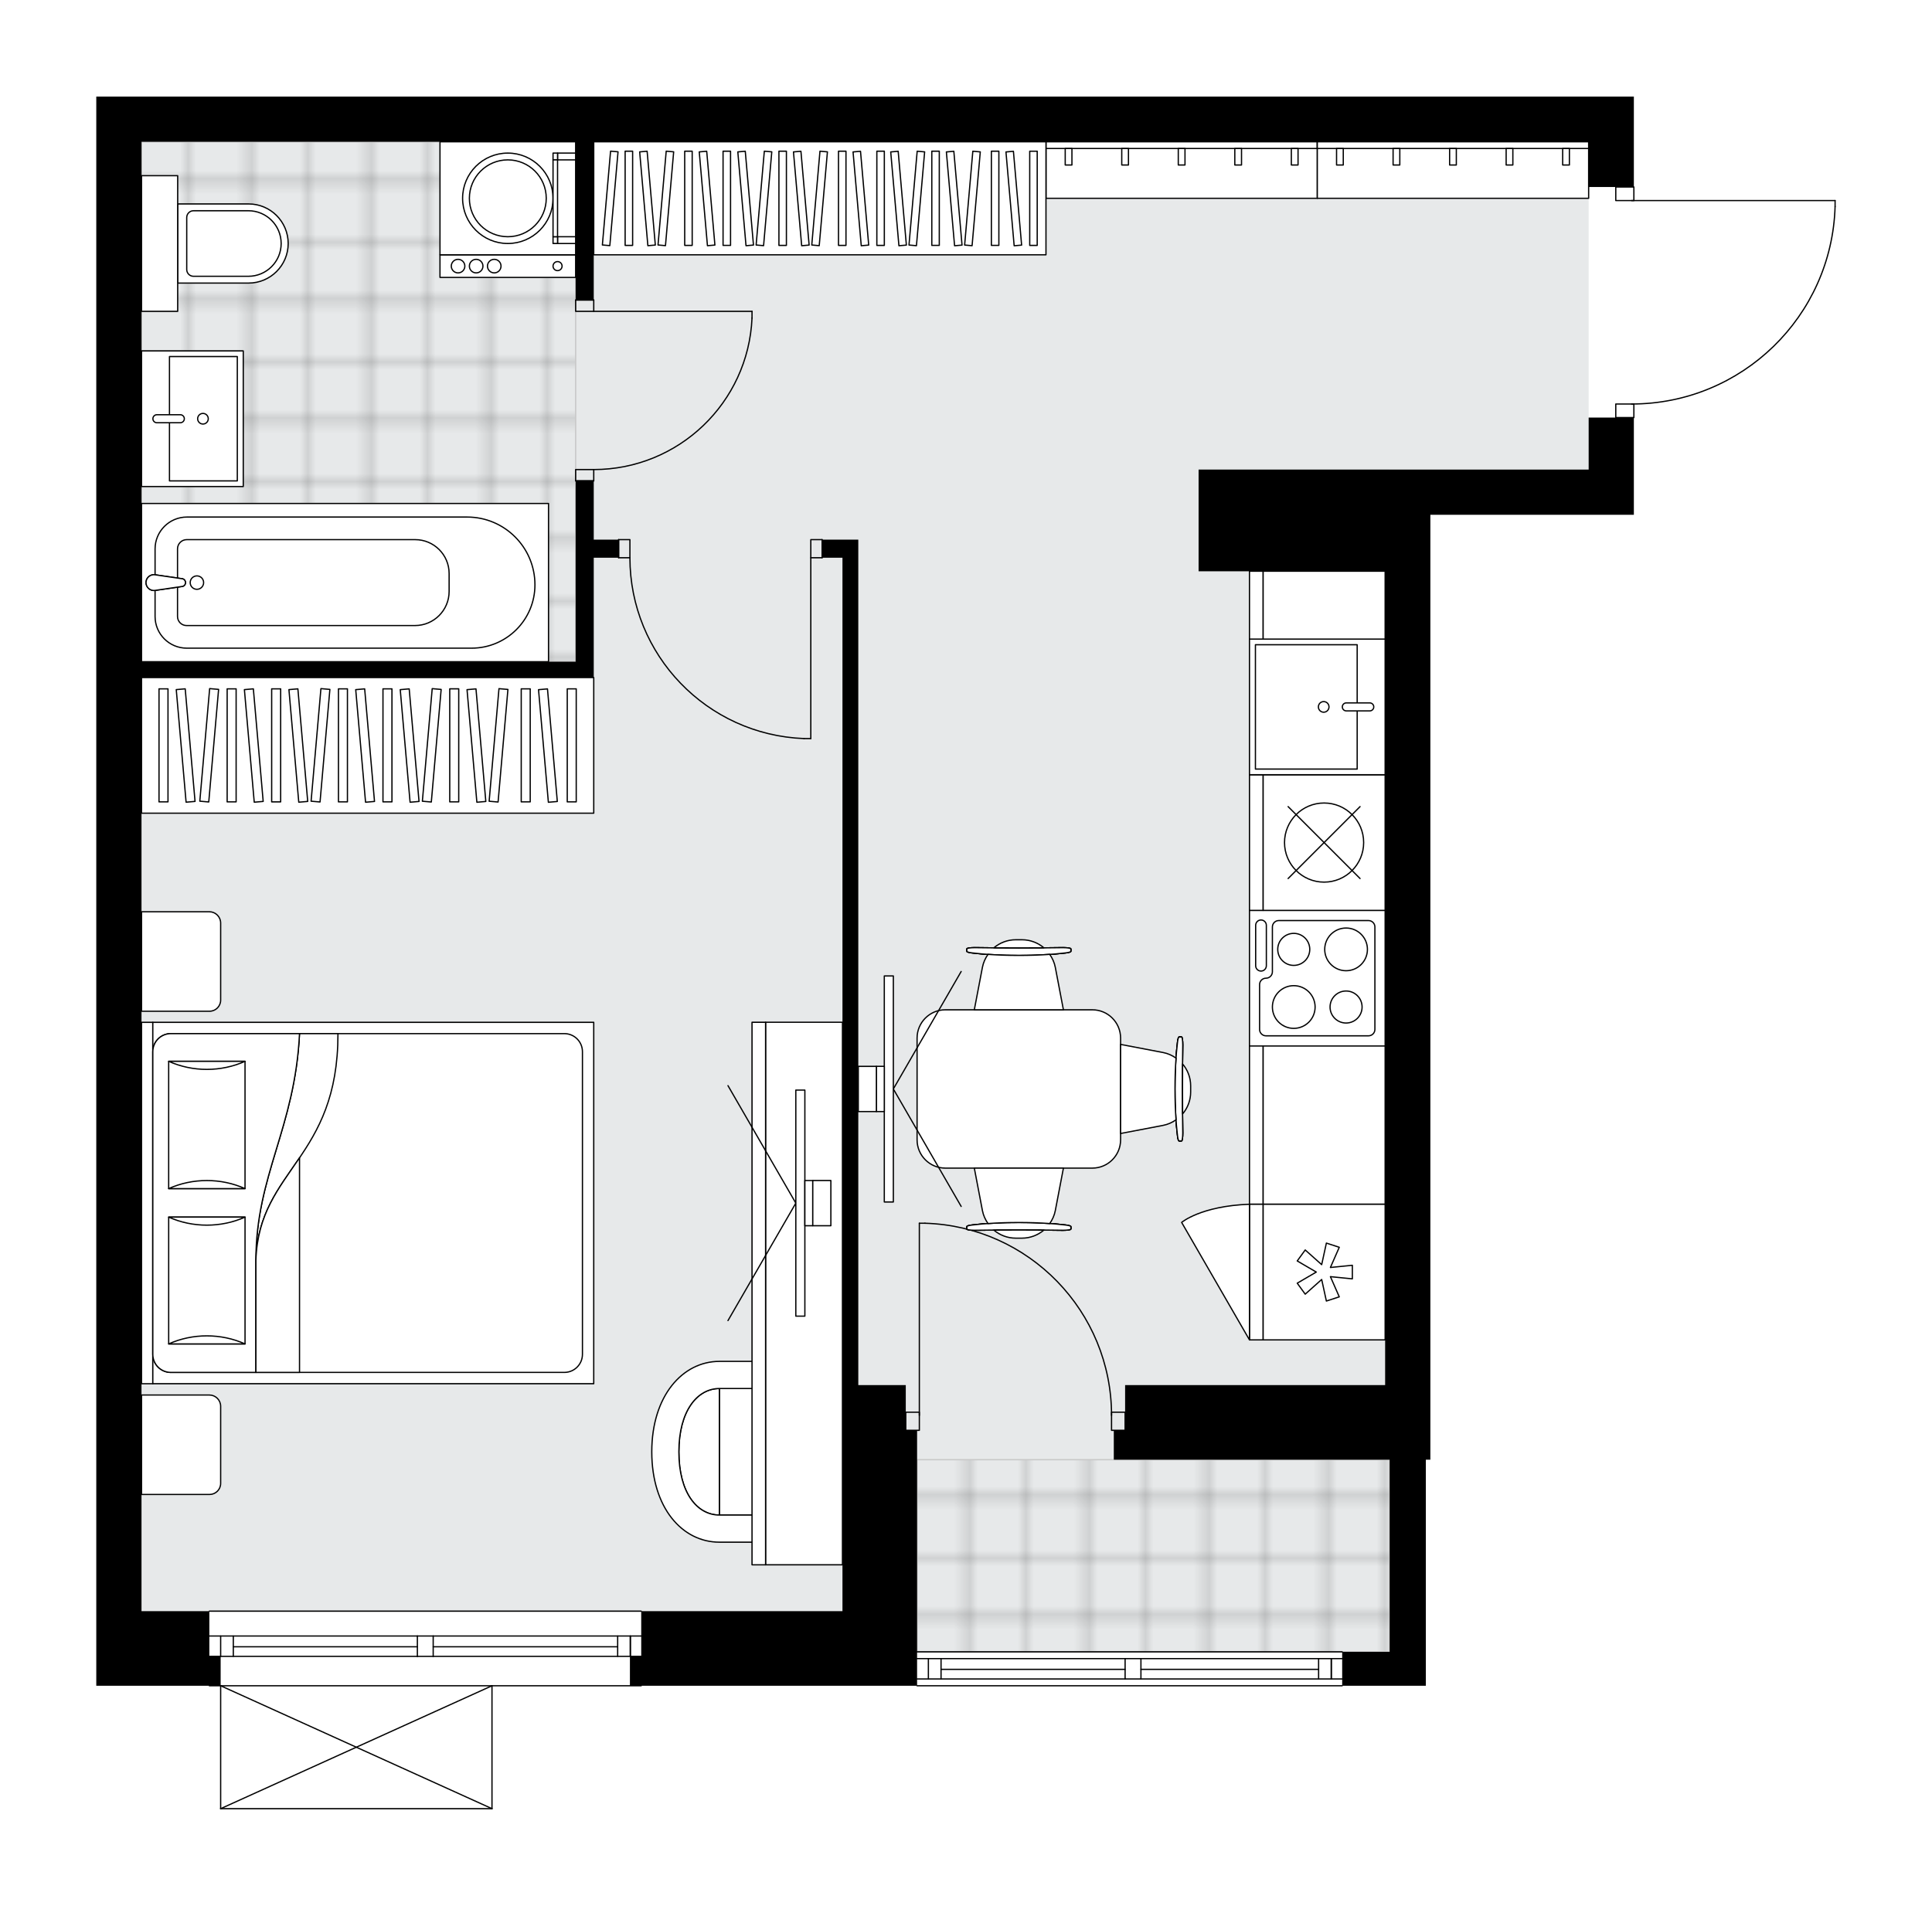 <svg xmlns="http://www.w3.org/2000/svg" xmlns:xlink="http://www.w3.org/1999/xlink" height="1973.47px" id="Layer_1" style="enable-background:new 0 0 2000 1973.47;" version="1.1" viewBox="0 0 2000 1973.47" width="2000px" x="0px" y="0px" xml:space="preserve">
<style type="text/css">
	.st0{fill:none;}
	.st1{opacity:0.25;fill:none;stroke:#070606;stroke-width:0.4;stroke-miterlimit:10;}
	.st2{fill:#FFFFFF;}
	.st3{fill:#E7E9EA;}
	.st4{fill:url(#SVGID_1_);stroke:#C8C8C8;stroke-width:1.3;stroke-miterlimit:10;}
	
		.st5{fill:url(#SVGID_00000059988322299236802150000010703861758709492652_);stroke:#C8C8C8;stroke-width:1.3;stroke-miterlimit:10;}
	.st6{fill:none;stroke:#000000;stroke-width:1.3;stroke-linecap:round;stroke-linejoin:round;stroke-miterlimit:10;}
	.st7{fill:#FFFFFF;stroke:#000000;stroke-width:1.3;stroke-linecap:round;stroke-linejoin:round;stroke-miterlimit:10;}
	.st8{fill:none;stroke:#000000;stroke-width:1.3;stroke-linecap:round;stroke-linejoin:round;}
	.st9{fill:none;stroke:#000000;stroke-width:1.3;stroke-linecap:round;stroke-linejoin:round;stroke-dasharray:9.272,9.272;}
	.st10{fill:none;stroke:#000000;stroke-width:1.3;stroke-linecap:round;stroke-linejoin:round;stroke-dasharray:9.779,9.779;}
	.st11{font-family:'Arial-BoldMT','Arial'; font-weight:bold;}
	.st12{font-size:122.684px;}
	.st13{font-size:103.81px;}
	.st14{font-family: 'ArialMT','Arial';}
	.st15{font-size:40px;}
</style>
<pattern height="14.57" id="New_Pattern_Swatch_2" patternUnits="userSpaceOnUse" style="overflow:visible;" viewBox="7.49 -22.06 14.57 14.57" width="14.57" x="-0.23" y="-13.62">
	<g>
		<rect class="st0" height="14.57" width="14.57" x="7.49" y="-22.06" />
		<g>
			<rect class="st1" height="7.29" width="7.29" x="14.77" y="-7.49" />
		</g>
		<g>
			<rect class="st1" height="7.29" width="7.29" x="0.2" y="-7.49" />
		</g>
		<g>
			<rect class="st1" height="7.29" width="7.29" x="22.06" y="-14.77" />
		</g>
		<g>
			<rect class="st1" height="7.29" width="7.29" x="7.49" y="-14.77" />
			<rect class="st1" height="7.29" width="7.29" x="14.77" y="-22.06" />
		</g>
		<g>
			<rect class="st1" height="7.29" width="7.29" x="0.2" y="-22.06" />
		</g>
		<g>
			<rect class="st1" height="7.29" width="7.29" x="22.06" y="-29.35" />
		</g>
		<g>
			<rect class="st1" height="7.29" width="7.29" x="7.49" y="-29.35" />
		</g>
	</g>
</pattern>
<path class="st2" d="M1900.33,213.81c0,0,0,0.01,0,0.01c0,0,0,0.01,0,0.01c-1.64,55.27-24.38,106.92-64.06,145.43  c-38.95,37.81-90.07,58.93-144.25,59.69v13.43c0,0.36-0.29,0.65-0.65,0.65h0v53.19v46.81h-210.67v901.18v46.81v30.43h-4.68v167.81  v31.16v0v25.77v9.34h-85.96c0,0,0,0,0,0c0,0.36-0.29,0.65-0.65,0.65H949.36c-0.36,0-0.65-0.29-0.65-0.65c0,0,0,0,0,0H664.44  c0,0,0,0,0,0c0,0.36-0.29,0.65-0.65,0.65H509.95v126.64c0,0,0,0,0,0.01c0,0.05-0.02,0.09-0.03,0.14c-0.01,0.04-0.01,0.08-0.03,0.12  c0,0,0,0.01,0,0.01c0,0.01-0.01,0.01-0.02,0.02c-0.05,0.09-0.12,0.17-0.2,0.23c-0.02,0.02-0.04,0.03-0.07,0.04  c-0.09,0.05-0.2,0.09-0.31,0.09H228.42c-0.12,0-0.22-0.04-0.31-0.09c-0.02-0.01-0.04-0.03-0.07-0.04c-0.08-0.06-0.15-0.14-0.2-0.23  c0-0.01-0.01-0.01-0.02-0.02c0,0,0-0.01,0-0.01c-0.02-0.04-0.02-0.08-0.03-0.12c-0.01-0.05-0.03-0.09-0.03-0.14c0,0,0,0,0-0.01  v-126.64h-11.05c-0.36,0-0.65-0.29-0.65-0.65c0,0,0,0,0,0H99.67v-30.43v-4.68v-42.13v0v-78.88V100h46.81h221.2h1323.68v46.81v46.16  h0c0.36,0,0.65,0.29,0.65,0.65v13.39h207.65c0.36,0,0.65,0.29,0.65,0.65V213.81z" id="background" />
<g id="floor">
	<polygon class="st3" points="1644.56,486.22 1644.56,146.82 146.49,146.82 146.49,1668.29 937.2,1668.29 937.2,1710.42    1438.57,1710.42 1438.57,1435 1438.57,1435 1438.57,486.22  " />
	
		<pattern id="SVGID_1_" patternTransform="matrix(0 8.258 -8.258 0 -50642.27 53702.637)" xlink:href="#New_Pattern_Swatch_2">
	</pattern>
	<rect class="st4" height="538.37" width="449.42" x="146.49" y="146.81" />
	
		<pattern id="SVGID_00000145761221703346997270000015303233891469746341_" patternTransform="matrix(0 8.258 -8.258 0 -50642.27 53702.637)" xlink:href="#New_Pattern_Swatch_2">
	</pattern>
	
		<rect height="198.96" style="fill:url(#SVGID_00000145761221703346997270000015303233891469746341_);stroke:#C8C8C8;stroke-width:1.3;stroke-miterlimit:10;" width="489.21" x="949.36" y="1511.46" />
	<g id="LWPOLYLINE_00000000938409358703994150000006158929979185155977_">
		<rect class="st6" height="14.04" width="18.73" x="1672.65" y="418.34" />
	</g>
	<g id="LWPOLYLINE_00000141448721398815879790000001236869783207937668_">
		<rect class="st6" height="14.04" width="18.73" x="1672.65" y="193.63" />
	</g>
	<g id="LWPOLYLINE_00000037681674892130068830000007924444701811086007_">
		<path class="st6" d="M1899.68,213.81c-3.37,113.92-96.69,204.53-210.67,204.53" />
	</g>
	<g id="LINE_00000113345092864513384530000013100396529303983762_">
		<line class="st6" x1="1689.01" x2="1899.68" y1="207.67" y2="207.67" />
	</g>
	<g id="LINE_00000163034791332994930370000005372741492081970066_">
		<line class="st6" x1="1899.68" x2="1899.68" y1="207.67" y2="213.81" />
	</g>
	<g id="LWPOLYLINE_00000109011084223601657350000013615141024296675511_">
		<rect class="st6" height="11.7" width="18.73" x="595.91" y="310.67" />
	</g>
	<g id="LWPOLYLINE_00000052066143426256067710000008136813229492105119_">
		<rect class="st6" height="11.7" width="18.73" x="595.91" y="486.22" />
	</g>
	<g id="LINE_00000003105085449796388970000002863742910019011971_">
		<line class="st6" x1="614.64" x2="595.91" y1="310.67" y2="310.67" />
	</g>
	<g id="LINE_00000116942334123160635690000009448249314873416073_">
		<line class="st6" x1="614.64" x2="595.91" y1="497.92" y2="497.92" />
	</g>
	<g id="LINE_00000071549068216642522370000010381760979040387742_">
		<line class="st6" x1="614.64" x2="778.49" y1="322.37" y2="322.37" />
	</g>
	<g id="ARC_00000119093792696940605840000001833887926161858984_">
		<path class="st6" d="M778.49,329.39c-3.9,87.68-76.09,156.77-163.85,156.83" />
	</g>
	<g id="LINE_00000018205231887426530220000015662400412466468792_">
		<line class="st6" x1="778.49" x2="778.49" y1="322.37" y2="329.39" />
	</g>
	<g id="LWPOLYLINE_00000073707957607041885660000001269129029871755906_">
		<rect class="st6" height="18.73" width="11.7" x="839.35" y="558.78" />
	</g>
	<g id="LWPOLYLINE_00000108275093914350508340000003314409309508950935_">
		<rect class="st6" height="18.73" width="11.7" x="640.38" y="558.78" />
	</g>
	<g id="LINE_00000142177516911853166650000012581957163701687728_">
		<line class="st6" x1="851.05" x2="851.05" y1="577.51" y2="558.78" />
	</g>
	<g id="LINE_00000118366263073829457610000001832378745189494451_">
		<line class="st6" x1="640.38" x2="640.38" y1="577.51" y2="558.78" />
	</g>
	<g id="LINE_00000127001862826338623390000006540477987035856003_">
		<line class="st6" x1="839.35" x2="839.35" y1="577.51" y2="764.77" />
	</g>
	<g id="LINE_00000127757380475192109490000009607131863727840416_">
		<line class="st6" x1="832.32" x2="839.35" y1="764.77" y2="764.77" />
	</g>
	<g id="ARC_00000009570270473040351390000003515569257344697473_">
		<path class="st6" d="M832.32,764.77c-100.61-3.9-180.19-86.57-180.24-187.26" />
	</g>
	<g id="LWPOLYLINE_00000054249649180073218880000011701213383512174737_">
		<rect class="st6" height="18.73" width="14.04" x="1150.66" y="1462.31" />
	</g>
	<g id="LWPOLYLINE_00000103984721909331049830000013682548602224192130_">
		<rect class="st6" height="18.73" width="14.04" x="937.66" y="1462.31" />
	</g>
	<g id="LWPOLYLINE_00000005231408407366852480000009734349433059819154_">
		<path class="st6" d="M957.5,1266.62c107.59,3.19,193.16,91.32,193.17,198.96" />
	</g>
	<g id="LINE_00000044896897655108453860000014441131336868158848_">
		<line class="st6" x1="951.7" x2="951.7" y1="1465.58" y2="1266.62" />
	</g>
	<g id="LINE_00000010287220237750019010000003525170133174024599_">
		<line class="st6" x1="951.7" x2="957.5" y1="1266.62" y2="1266.62" />
	</g>
	<g id="LINE_00000140698746637893496670000010568214760397872570_">
		<line class="st6" x1="663.79" x2="216.71" y1="1745.54" y2="1745.54" />
	</g>
	<g id="LINE_00000128463267483862624850000001211174511499817882_">
		<line class="st6" x1="216.71" x2="432.06" y1="1694.04" y2="1694.04" />
	</g>
	<g id="LINE_00000119831639400453167900000010292550886127970208_">
		<line class="st6" x1="448.44" x2="663.79" y1="1694.04" y2="1694.04" />
	</g>
	<g id="LINE_00000135661623505050255740000014222751355291747256_">
		<line class="st6" x1="652.51" x2="652.51" y1="1715.11" y2="1694.04" />
	</g>
	<g id="LINE_00000116955018182359296460000014020263853121024140_">
		<line class="st6" x1="228.42" x2="228.42" y1="1715.11" y2="1694.04" />
	</g>
	<g id="LINE_00000057140506685341483910000005125764713347360134_">
		<line class="st6" x1="216.71" x2="432.06" y1="1715.11" y2="1715.11" />
	</g>
	<g id="LINE_00000061434087065525884640000013655065581142853031_">
		<line class="st6" x1="448.44" x2="663.79" y1="1715.11" y2="1715.11" />
	</g>
	<g id="LINE_00000114056350644848827630000017223248830604249272_">
		<line class="st6" x1="448.44" x2="639.4" y1="1705.16" y2="1705.16" />
	</g>
	<g id="LINE_00000048472227570423771040000014097163110696046224_">
		<line class="st6" x1="241.52" x2="432.06" y1="1705.16" y2="1705.16" />
	</g>
	<g id="LINE_00000109722524003467326480000004901150938295299743_">
		<line class="st6" x1="241.52" x2="241.52" y1="1694.04" y2="1715.11" />
	</g>
	<g id="LINE_00000092444552636058881170000005149525115764587407_">
		<line class="st6" x1="652.51" x2="652.51" y1="1715.11" y2="1694.04" />
	</g>
	<g id="LINE_00000178176480431266662270000001246019416063139477_">
		<line class="st6" x1="639.4" x2="639.4" y1="1694.04" y2="1715.11" />
	</g>
	<g id="LINE_00000004513102778640489030000008357706035917877633_">
		<line class="st6" x1="432.06" x2="432.06" y1="1715.11" y2="1694.04" />
	</g>
	<g id="LINE_00000039843514569489023690000009370552270707259295_">
		<line class="st6" x1="432.06" x2="448.44" y1="1694.04" y2="1694.04" />
	</g>
	<g id="LINE_00000028293101926995512990000017514199664837666739_">
		<line class="st6" x1="448.44" x2="448.44" y1="1694.04" y2="1715.11" />
	</g>
	<g id="LINE_00000097459066751645457590000009921569898874561202_">
		<line class="st6" x1="448.44" x2="432.06" y1="1715.11" y2="1715.11" />
	</g>
	<g id="LINE_00000153666085380392752050000001944095413610905249_">
		<line class="st6" x1="216.71" x2="663.79" y1="1668.29" y2="1668.29" />
	</g>
	<g id="LINE_00000173151561288992035470000013813697159952142752_">
		<line class="st6" x1="1389.42" x2="949.36" y1="1745.54" y2="1745.54" />
	</g>
	<g id="LINE_00000023268630513532548690000017558450566296400532_">
		<line class="st6" x1="949.36" x2="1164.71" y1="1717.45" y2="1717.45" />
	</g>
	<g id="LINE_00000044873138703176702520000013921814234791802797_">
		<line class="st6" x1="1181.09" x2="1389.42" y1="1717.45" y2="1717.45" />
	</g>
	<g id="LINE_00000007408299702807372020000015829178088901598625_">
		<line class="st6" x1="1378.13" x2="1378.13" y1="1738.51" y2="1717.45" />
	</g>
	<g id="LINE_00000026851733359538564190000003570837297739585175_">
		<line class="st6" x1="961.06" x2="961.06" y1="1738.51" y2="1717.45" />
	</g>
	<g id="LINE_00000002384723757788603640000013613868305183024797_">
		<line class="st6" x1="949.36" x2="1164.71" y1="1738.51" y2="1738.51" />
	</g>
	<g id="LINE_00000125577364826626245330000005480569397273004474_">
		<line class="st6" x1="1181.09" x2="1389.42" y1="1738.51" y2="1738.51" />
	</g>
	<g id="LINE_00000023275338080528417150000001016974269376362392_">
		<line class="st6" x1="1181.09" x2="1365.02" y1="1728.56" y2="1728.56" />
	</g>
	<g id="LINE_00000068678441555315146220000001960655757084239753_">
		<line class="st6" x1="974.17" x2="1164.71" y1="1728.56" y2="1728.56" />
	</g>
	<g id="LINE_00000170246499034425421400000006106857636068173975_">
		<line class="st6" x1="974.17" x2="974.17" y1="1717.45" y2="1738.51" />
	</g>
	<g id="LINE_00000061463816871245249440000014166122861618538674_">
		<line class="st6" x1="1378.13" x2="1378.13" y1="1738.51" y2="1717.45" />
	</g>
	<g id="LINE_00000098199582311397050970000005400297995207511200_">
		<line class="st6" x1="1365.02" x2="1365.02" y1="1717.45" y2="1738.51" />
	</g>
	<g id="LINE_00000168798280204505678590000000405455847431835057_">
		<line class="st6" x1="1164.71" x2="1164.71" y1="1738.51" y2="1717.45" />
	</g>
	<g id="LINE_00000075131807352152335810000001915757764896593294_">
		<line class="st6" x1="1164.71" x2="1181.09" y1="1717.45" y2="1717.45" />
	</g>
	<g id="LINE_00000075158979519358393540000006944359887509153441_">
		<line class="st6" x1="1181.09" x2="1181.09" y1="1717.45" y2="1738.51" />
	</g>
	<g id="LINE_00000079458361186367366650000004170372009397940627_">
		<line class="st6" x1="1181.09" x2="1164.71" y1="1738.51" y2="1738.51" />
	</g>
	<g id="LINE_00000163051203290391308370000015561361241656020627_">
		<line class="st6" x1="949.36" x2="1389.42" y1="1710.42" y2="1710.42" />
	</g>
	<g id="LINE_00000123410981674321086350000017569682665627885991_">
		<line class="st6" x1="509.3" x2="228.42" y1="1872.82" y2="1872.82" />
	</g>
	<g id="LINE_00000057109197558114690490000005003432366869637528_">
		<line class="st6" x1="228.42" x2="228.42" y1="1872.82" y2="1745.54" />
	</g>
	<g id="LINE_00000075141622736806590560000013435787397923436471_">
		<line class="st6" x1="509.3" x2="509.3" y1="1745.54" y2="1872.82" />
	</g>
	<g id="LWPOLYLINE_00000052825988623177785010000007986667928309011879_">
		<line class="st6" x1="228.42" x2="509.3" y1="1745.54" y2="1872.82" />
	</g>
	<g id="LWPOLYLINE_00000114069229400697082820000013785156048587235005_">
		<line class="st6" x1="509.3" x2="228.42" y1="1745.54" y2="1872.82" />
	</g>
	<g>
		<polygon points="367.69,100 146.49,100 99.67,100 99.67,1668.29 99.67,1683.17 99.67,1715.11 99.67,1745.54 228.42,1745.54     228.42,1715.11 216.71,1715.11 216.71,1668.29 146.49,1668.29 146.49,701.57 595.91,701.57 614.64,701.57 614.64,577.51     640.38,577.51 640.38,558.78 614.64,558.78 614.64,497.92 595.91,497.92 595.91,685.18 146.49,685.18 146.49,146.81     367.69,146.81 595.91,146.81 595.91,310.67 614.64,310.67 614.64,146.81 1644.56,146.81 1644.56,193.63 1691.37,193.63     1691.37,146.81 1691.37,100   " />
		<polygon points="1644.56,486.22 1433.89,486.22 1240.78,486.22 1240.78,591.55 1433.89,591.55 1433.89,1434.22 1164.71,1434.22     1164.71,1481.03 1153,1481.03 1153,1511.46 1438.57,1511.46 1438.57,1710.42 1389.42,1710.42 1389.42,1745.54 1476.03,1745.54     1476.03,1717.45 1476.03,1710.42 1476.03,1511.46 1480.71,1511.46 1480.71,1481.03 1480.71,1481.03 1480.71,1434.22     1480.71,1434.22 1480.71,533.04 1691.37,533.04 1691.37,486.22 1691.37,432.38 1644.56,432.38   " />
		<polygon points="949.36,1481.03 937.66,1481.03 937.66,1434.22 888.5,1434.22 888.5,558.78 872.12,558.78 851.05,558.78     851.05,577.51 872.12,577.51 872.12,1434.22 872.12,1481.03 872.12,1481.03 872.12,1668.29 663.79,1668.29 663.79,1715.11     652.09,1715.11 652.09,1745.54 949.36,1745.54 949.36,1715.11 949.36,1668.29 949.36,1668.29   " />
	</g>
</g>
<g id="mebel">
	<g>
		<path class="st7" d="M228.42,1535.99v-79.81c0-6.46-5.24-11.7-11.7-11.7h-70.22v102.99h70.44    C223.27,1547.48,228.42,1542.34,228.42,1535.99z" />
		<path class="st7" d="M228.42,1035.61V955.8c0-6.46-5.24-11.7-11.7-11.7h-70.22v102.99h70.44    C223.27,1047.09,228.42,1041.95,228.42,1035.61z" />
		<g>
			
				<rect class="st7" height="11.7" transform="matrix(4.503759e-11 -1 1 4.503759e-11 -1093.341 1398.024)" width="374.2" x="-34.76" y="1239.83" />
			
				<rect class="st7" height="456.44" transform="matrix(4.503759e-11 -1 1 4.503759e-11 -859.268 1632.097)" width="374.2" x="199.32" y="1017.46" />
			<path class="st7" d="M158.19,1402.35v-313.34c0-10.34,8.38-18.73,18.73-18.73h407.29c10.34,0,18.73,8.38,18.73,18.73v313.34     c0,10.34-8.38,18.73-18.73,18.73H176.92C166.58,1421.08,158.19,1412.69,158.19,1402.35z" />
			<path class="st7" d="M310.06,1070.29c-4.79,97.87-45.12,146.37-45.15,234.5c3.19-94.3,85.13-104.36,84.95-234.5L310.06,1070.29z" />
			<g>
				<path class="st7" d="M310.06,1070.29c-4.79,97.87-45.12,146.37-45.15,234.5l0,116.29h-87.99c-10.34,0-18.73-8.38-18.73-18.73      v-313.34c0-10.34,8.38-18.73,18.73-18.73L310.06,1070.29L310.06,1070.29z" />
			</g>
			
				<rect class="st7" height="79.04" transform="matrix(4.592666e-11 -1 1 4.592666e-11 -1111.791 1540.062)" width="131.32" x="148.48" y="1286.41" />
			<path class="st7" d="M253.66,1260.27c-24.83,11.12-54.21,11.12-79.04,0H253.66z" />
			<path class="st7" d="M174.62,1391.58c24.83-11.12,54.21-11.12,79.04,0H174.62z" />
			
				<rect class="st7" height="79.04" transform="matrix(4.506735e-11 -1 1 4.506735e-11 -950.73 1379.001)" width="131.82" x="148.22" y="1125.34" />
			<path class="st7" d="M253.66,1098.95c-24.83,11.16-54.21,11.16-79.04,0H253.66z" />
			<path class="st7" d="M174.62,1230.78c24.83-11.16,54.21-11.16,79.04,0H174.62z" />
			<g>
				<path class="st7" d="M264.91,1304.79v116.29h45.15v-222.2C288.75,1230.36,266.54,1256.57,264.91,1304.79z" />
			</g>
		</g>
	</g>
	<g>
		
			<rect class="st7" height="280.89" transform="matrix(6.123234e-17 -1 1 6.123234e-17 1047.153 1399.3)" width="58.52" x="1193.97" y="35.63" />
		
			<rect class="st7" height="280.89" transform="matrix(6.123234e-17 -1 1 6.123234e-17 1072.938 1373.514)" width="6.95" x="1219.75" y="9.84" />
		
			<rect class="st7" height="17.08" transform="matrix(-1 -1.224647e-16 1.224647e-16 -1 2446.452 324.606)" width="6.95" x="1219.75" y="153.76" />
		
			<rect class="st7" height="17.08" transform="matrix(-1 -1.224647e-16 1.224647e-16 -1 2329.415 324.606)" width="6.95" x="1161.23" y="153.76" />
		
			<rect class="st7" height="17.08" transform="matrix(-1 -1.224647e-16 1.224647e-16 -1 2212.379 324.606)" width="6.95" x="1102.72" y="153.76" />
		
			<rect class="st7" height="17.08" transform="matrix(-1 -1.224647e-16 1.224647e-16 -1 2563.488 324.606)" width="6.95" x="1278.27" y="153.76" />
		
			<rect class="st7" height="17.08" transform="matrix(-1 -1.224647e-16 1.224647e-16 -1 2680.525 324.606)" width="6.95" x="1336.79" y="153.76" />
	</g>
	<g>
		
			<rect class="st7" height="280.89" transform="matrix(6.123234e-17 -1 1 6.123234e-17 1328.04 1680.188)" width="58.52" x="1474.85" y="35.63" />
		
			<rect class="st7" height="280.89" transform="matrix(6.123234e-17 -1 1 6.123234e-17 1353.826 1654.402)" width="6.95" x="1500.64" y="9.84" />
		
			<rect class="st7" height="17.08" transform="matrix(-1 -1.224647e-16 1.224647e-16 -1 3008.227 324.606)" width="6.95" x="1500.64" y="153.76" />
		
			<rect class="st7" height="17.08" transform="matrix(-1 -1.224647e-16 1.224647e-16 -1 2891.191 324.606)" width="6.95" x="1442.12" y="153.76" />
		
			<rect class="st7" height="17.08" transform="matrix(-1 -1.224647e-16 1.224647e-16 -1 2774.154 324.606)" width="6.95" x="1383.6" y="153.76" />
		
			<rect class="st7" height="17.08" transform="matrix(-1 -1.224647e-16 1.224647e-16 -1 3125.264 324.606)" width="6.95" x="1559.16" y="153.76" />
		
			<rect class="st7" height="17.08" transform="matrix(-1 -1.224647e-16 1.224647e-16 -1 3242.301 324.606)" width="6.95" x="1617.68" y="153.76" />
	</g>
	<g>
		
			<rect class="st7" height="468.15" transform="matrix(1.440619e-10 -1 1 1.440619e-10 -391.227 1152.353)" width="140.44" x="310.34" y="537.72" />
		<g>
			
				<rect class="st7" height="9.3" transform="matrix(1.347571e-10 -1 1 1.347571e-10 -531.995 1011.585)" width="117.04" x="181.28" y="767.14" />
			
				<rect class="st7" height="9.3" transform="matrix(1.348193e-10 -1 1 1.348193e-10 -485.909 1057.671)" width="117.04" x="227.36" y="767.14" />
			
				<rect class="st7" height="9.3" transform="matrix(1.348815e-10 -1 1 1.348815e-10 -416.78 1126.8)" width="117.04" x="296.49" y="767.14" />
			
				<rect class="st7" height="9.3" transform="matrix(1.347571e-10 -1 1 1.347571e-10 -370.694 1172.886)" width="117.04" x="342.58" y="767.14" />
			
				<rect class="st7" height="9.3" transform="matrix(1.347571e-10 -1 1 1.347571e-10 -301.565 1242.014)" width="117.04" x="411.71" y="767.14" />
			
				<rect class="st7" height="9.3" transform="matrix(0.087 -0.996 0.996 0.087 -570.992 920.451)" width="117.04" x="158.23" y="767.14" />
			
				<rect class="st7" height="9.3" transform="matrix(0.087 -0.996 0.996 0.087 -465.819 1035.228)" width="117.04" x="273.45" y="767.14" />
			
				<rect class="st7" height="9.3" transform="matrix(0.087 -0.996 0.996 0.087 -360.646 1150.004)" width="117.04" x="388.66" y="767.14" />
			
				<rect class="st7" height="9.3" transform="matrix(-0.087 -0.996 0.996 -0.087 -483.107 1100.894)" width="117.04" x="204.32" y="767.14" />
			
				<rect class="st7" height="9.3" transform="matrix(-0.087 -0.996 0.996 -0.087 -433.005 1146.804)" width="117.04" x="250.41" y="767.14" />
			
				<rect class="st7" height="9.3" transform="matrix(-0.087 -0.996 0.996 -0.087 -357.851 1215.67)" width="117.04" x="319.53" y="767.14" />
			
				<rect class="st7" height="9.3" transform="matrix(-0.087 -0.996 0.996 -0.087 -307.748 1261.581)" width="117.04" x="365.62" y="767.14" />
			
				<rect class="st7" height="9.3" transform="matrix(0.087 -0.996 0.996 0.087 -297.542 1218.87)" width="117.04" x="457.79" y="767.14" />
			
				<rect class="st7" height="9.3" transform="matrix(-0.087 -0.996 0.996 -0.087 -232.594 1330.446)" width="117.04" x="434.75" y="767.14" />
			
				<rect class="st7" height="9.3" transform="matrix(1.347571e-10 -1 1 1.347571e-10 -602.53 941.05)" width="117.04" x="110.74" y="767.14" />
			
				<rect class="st7" height="9.3" transform="matrix(-0.087 -0.996 0.996 -0.087 -559.79 1030.627)" width="117.04" x="133.78" y="767.14" />
			
				<rect class="st7" height="9.3" transform="matrix(1.347571e-10 -1 1 1.347571e-10 -227.562 1316.017)" width="117.04" x="485.71" y="767.14" />
			
				<rect class="st7" height="9.3" transform="matrix(1.347492e-10 -1 1 1.347492e-10 -179.924 1363.656)" width="117.04" x="533.35" y="767.14" />
			
				<rect class="st7" height="9.3" transform="matrix(-0.087 -0.996 0.996 -0.087 -152.142 1404.168)" width="117.04" x="508.75" y="767.14" />
		</g>
	</g>
	<g>
		
			<rect class="st7" height="126.4" transform="matrix(-1.836970e-16 1 -1 -1.836970e-16 2289.898 -451.482)" width="655.5" x="1042.94" y="856.01" />
		
			<rect class="st7" height="14.04" transform="matrix(-1.836970e-16 1 -1 -1.836970e-16 2219.676 -381.26)" width="655.5" x="972.72" y="912.19" />
	</g>
	<g>
		<path class="st7" d="M978.62,1045.62h152.15c16.16,0,29.26,13.1,29.26,29.26v105.4c0,16.16-13.1,29.26-29.26,29.26H978.62    c-16.16,0-29.26-13.1-29.26-29.26v-105.4C949.36,1058.72,962.46,1045.62,978.62,1045.62z" />
		<g>
			<g id="LINE_00000081611054854776415910000011161073909101643674_">
				<path class="st7" d="M1006.06,1268.5c28.33-3.56,69-3.56,97.34,0c3.27,0.41,5.17,1.03,5.17,1.68v0.16v2.31      c0,0.7-3.67,1.26-8.19,1.26c-30.35-0.48-60.94-0.48-91.29,0c-4.52,0-8.19-0.57-8.19-1.26v-2.31v-0.16      C1000.89,1269.52,1002.79,1268.91,1006.06,1268.5z" />
			</g>
			<g id="LINE_00000008150608116865187090000013117387186567833258_">
				<path class="st7" d="M1006.06,1268.5c28.33-3.56,69-3.56,97.34,0c3.27,0.41,5.17,1.03,5.17,1.68v0.16v2.31      c0,0.7-3.67,1.26-8.19,1.26c-30.35-0.48-60.94-0.48-91.29,0c-4.52,0-8.19-0.57-8.19-1.26v-2.31v-0.16      C1000.89,1269.52,1002.79,1268.91,1006.06,1268.5z" />
			</g>
			<g id="LINE_00000068649472463062535680000016544961438688667525_">
				<path class="st7" d="M1006.06,1268.5c28.33-3.56,69-3.56,97.34,0c3.27,0.41,5.17,1.03,5.17,1.68v0.16v2.31      c0,0.7-3.67,1.26-8.19,1.26c-30.35-0.48-60.94-0.48-91.29,0c-4.52,0-8.19-0.57-8.19-1.26v-2.31v-0.16      C1000.89,1269.52,1002.79,1268.91,1006.06,1268.5z" />
			</g>
			<path class="st7" d="M1028.85,1273.75c6.16,5.21,14.09,8.32,22.64,8.32h6.45c8.56,0,16.48-3.11,22.64-8.32     C1063.35,1273.6,1046.1,1273.6,1028.85,1273.75z" />
			<path class="st7" d="M1008.61,1209.54l8.4,44c0.95,4.97,3.02,9.46,5.77,13.4c20.31-1.43,43.59-1.43,63.9,0     c2.75-3.95,4.82-8.43,5.77-13.4l8.4-44H1008.61z" />
		</g>
		<g>
			<g id="LINE_00000041989014821768636780000004029953694028940171_">
				<path class="st7" d="M1218.98,1176.25c-3.56-28.33-3.56-69,0-97.34c0.41-3.27,1.03-5.17,1.68-5.17h0.16h2.31      c0.7,0,1.26,3.67,1.26,8.19c-0.48,30.35-0.48,60.94,0,91.29c0,4.52-0.57,8.19-1.26,8.19h-2.31h-0.16      C1220.01,1181.42,1219.4,1179.52,1218.98,1176.25z" />
			</g>
			<g id="LINE_00000079464710868059238230000001986825730966301356_">
				<path class="st7" d="M1218.98,1176.25c-3.56-28.33-3.56-69,0-97.34c0.41-3.27,1.03-5.17,1.68-5.17h0.16h2.31      c0.7,0,1.26,3.67,1.26,8.19c-0.48,30.35-0.48,60.94,0,91.29c0,4.52-0.57,8.19-1.26,8.19h-2.31h-0.16      C1220.01,1181.42,1219.4,1179.52,1218.98,1176.25z" />
			</g>
			<g id="LINE_00000168796424464531167040000006393177760182469255_">
				<path class="st7" d="M1218.98,1176.25c-3.56-28.33-3.56-69,0-97.34c0.41-3.27,1.03-5.17,1.68-5.17h0.16h2.31      c0.7,0,1.26,3.67,1.26,8.19c-0.48,30.35-0.48,60.94,0,91.29c0,4.52-0.57,8.19-1.26,8.19h-2.31h-0.16      C1220.01,1181.42,1219.4,1179.52,1218.98,1176.25z" />
			</g>
			<path class="st7" d="M1224.24,1153.45c5.21-6.16,8.32-14.09,8.32-22.64v-6.45c0-8.56-3.11-16.48-8.32-22.64     C1224.09,1118.96,1224.09,1136.2,1224.24,1153.45z" />
			<path class="st7" d="M1160.03,1173.69l44-8.4c4.97-0.95,9.46-3.02,13.4-5.77c-1.43-20.31-1.43-43.59,0-63.9     c-3.95-2.75-8.43-4.82-13.4-5.77l-44-8.4V1173.69z" />
		</g>
		<g>
			<g id="LINE_00000070819114629228810070000008858481265631897495_">
				<path class="st7" d="M1103.39,986.67c-28.33,3.56-69,3.56-97.34,0c-3.27-0.41-5.17-1.03-5.17-1.68v-0.16v-2.31      c0-0.7,3.67-1.26,8.19-1.26c30.35,0.48,60.94,0.48,91.29,0c4.52,0,8.19,0.57,8.19,1.26v2.31v0.16      C1108.56,985.64,1106.66,986.26,1103.39,986.67z" />
			</g>
			<g id="LINE_00000077284119782296239680000003574938935542793902_">
				<path class="st7" d="M1103.39,986.67c-28.33,3.56-69,3.56-97.34,0c-3.27-0.41-5.17-1.03-5.17-1.68v-0.16v-2.31      c0-0.7,3.67-1.26,8.19-1.26c30.35,0.48,60.94,0.48,91.29,0c4.52,0,8.19,0.57,8.19,1.26v2.31v0.16      C1108.56,985.64,1106.66,986.26,1103.39,986.67z" />
			</g>
			<g id="LINE_00000142171200800463896470000017873461457680663465_">
				<path class="st7" d="M1103.39,986.67c-28.33,3.56-69,3.56-97.34,0c-3.27-0.41-5.17-1.03-5.17-1.68v-0.16v-2.31      c0-0.7,3.67-1.26,8.19-1.26c30.35,0.48,60.94,0.48,91.29,0c4.52,0,8.19,0.57,8.19,1.26v2.31v0.16      C1108.56,985.64,1106.66,986.26,1103.39,986.67z" />
			</g>
			<path class="st7" d="M1080.6,981.41c-6.16-5.21-14.09-8.32-22.64-8.32h-6.45c-8.56,0-16.48,3.11-22.64,8.32     C1046.1,981.56,1063.35,981.56,1080.6,981.41z" />
			<path class="st7" d="M1100.84,1045.62l-8.4-44c-0.95-4.97-3.02-9.46-5.77-13.4c-20.31,1.43-43.59,1.43-63.9,0     c-2.75,3.95-4.82,8.43-5.77,13.4l-8.4,44H1100.84z" />
		</g>
	</g>
	<g>
		<g>
			<g id="LINE_00000155861446318801667960000004310573435066192047_">
				<line class="st7" x1="924.78" x2="995" y1="1127.58" y2="1005.95" />
			</g>
			<g id="LINE_00000000933543135442775260000017608546391267208082_">
				<line class="st7" x1="924.78" x2="995" y1="1127.58" y2="1249.21" />
			</g>
		</g>
		
			<rect class="st7" height="234.07" transform="matrix(-1 -1.224647e-16 1.224647e-16 -1 1840.203 2255.162)" width="9.36" x="915.42" y="1010.54" />
		<rect class="st7" height="46.81" width="8.19" x="907.23" y="1104.17" />
		
			<rect class="st7" height="46.81" transform="matrix(-1 -1.224647e-16 1.224647e-16 -1 1795.729 2255.162)" width="18.73" x="888.5" y="1104.17" />
	</g>
	<g>
		<g>
			<g>
				<path class="st7" d="M861.85,1551.28v-96.02c0-9.67-7.84-17.5-17.5-17.5H744.7v131.03h99.66      C854.02,1568.78,861.85,1560.95,861.85,1551.28z" />
				<path class="st7" d="M744.7,1437.76c-22.74,0-41.95,22.88-41.95,65.54s18.97,65.49,41.95,65.49V1437.76z" />
				<path class="st7" d="M744.7,1596.87c-38.33,0-69.98-35.4-69.98-93.57c0-58.17,32.06-93.63,69.98-93.63h99.6v28.09h-99.6      c-22.74,0-41.95,22.88-41.95,65.54s18.97,65.49,41.95,65.49h99.6v28.09H744.7z" />
			</g>
		</g>
		<g>
			
				<rect class="st7" height="79.58" transform="matrix(2.647412e-10 -1 1 2.647412e-10 -507.093 2171.742)" width="561.78" x="551.44" y="1299.62" />
			
				<rect class="st7" height="14.04" transform="matrix(2.328298e-10 -1 1 2.328298e-10 -553.908 2124.927)" width="561.78" x="504.62" y="1332.4" />
		</g>
		<g>
			<g>
				<g id="LINE_00000115507285258346304250000007564070344560551067_">
					<line class="st7" x1="823.83" x2="753.6" y1="1245.79" y2="1367.42" />
				</g>
				<g id="LINE_00000026164305614555195920000003583400171947901863_">
					<line class="st7" x1="823.83" x2="753.6" y1="1245.79" y2="1124.16" />
				</g>
			</g>
			<rect class="st7" height="234.07" width="9.36" x="823.83" y="1128.75" />
			
				<rect class="st7" height="46.81" transform="matrix(-1 -2.218076e-10 2.218076e-10 -1 1674.57 2491.576)" width="8.19" x="833.19" y="1222.38" />
			<rect class="st7" height="46.81" width="18.73" x="841.38" y="1222.38" />
		</g>
	</g>
	<g>
		<path class="st7" d="M298.33,252.15L298.33,252.15c0,22.62-18.34,40.96-40.96,40.96h-73.42v-81.93h73.42    C279.99,211.18,298.33,229.52,298.33,252.15z" />
		
			<rect class="st7" height="37.45" transform="matrix(4.459905e-11 -1 1 4.459905e-11 -86.932 417.363)" width="140.44" x="94.99" y="233.42" />
		<path class="st7" d="M291.06,252.15L291.06,252.15c0,18.74-15.2,33.94-33.94,33.94h-56.8c-3.88,0-7.02-3.14-7.02-7.02v-53.84    c0-3.88,3.14-7.02,7.02-7.02h56.8C275.87,218.21,291.06,233.4,291.06,252.15z" />
	</g>
	<g>
		
			<rect class="st7" height="421.33" transform="matrix(4.492213e-11 -1 1 4.492213e-11 -246.102 960.413)" width="163.85" x="275.23" y="392.59" />
		<g id="ARC_00000139289303774804312320000012139586662872444300_">
			<path class="st7" d="M160.52,611.34c-0.78,0.11-1.58,0.11-2.36,0c-4.46-0.65-7.56-4.8-6.91-9.26c0.65-4.46,4.8-7.56,9.26-6.91     l28.58,4.17c1.32,0.39,2.35,1.43,2.75,2.75c0.64,2.16-0.59,4.44-2.75,5.08L160.52,611.34z" />
		</g>
		<path class="st7" d="M160.53,568.39v26.79l28.57,4.17c1.32,0.39,2.35,1.43,2.75,2.75c0.64,2.16-0.59,4.44-2.75,5.08l-28.57,4.17    v27.03c0,18.1,14.67,32.77,32.77,32.77h294.88c36.22,0,65.59-29.37,65.59-65.59c0-38.76-31.42-70.17-70.17-70.17H193.54    C175.31,535.38,160.53,550.16,160.53,568.39z" />
		<path class="st7" d="M183.77,568.31v30.25l5.33,0.78c1.32,0.39,2.35,1.43,2.75,2.75c0.64,2.16-0.59,4.44-2.75,5.08l-5.33,0.78    v30.42c0,5.17,4.19,9.36,9.36,9.36h236.47c19.51,0,35.33-15.82,35.33-35.33v-18.51c0-19.39-15.72-35.11-35.11-35.11H193.3    C188.04,558.78,183.77,563.05,183.77,568.31z" />
		<g id="ARC_00000080906456581832804270000013832703804119299233_">
			<path class="st7" d="M160.52,611.34c-0.78,0.11-1.58,0.11-2.36,0c-4.46-0.65-7.56-4.8-6.91-9.26c0.65-4.46,4.8-7.56,9.26-6.91     l28.58,4.17c1.32,0.39,2.35,1.43,2.75,2.75c0.64,2.16-0.59,4.44-2.75,5.08L160.52,611.34z" />
		</g>
		<circle class="st7" cx="203.84" cy="603.26" r="6.95" />
	</g>
	<g>
		
			<rect class="st7" height="105.33" transform="matrix(4.486195e-11 -1 1 4.486195e-11 -234.398 632.71)" width="140.45" x="128.93" y="380.89" />
		
			<rect class="st7" height="70.22" transform="matrix(4.491702e-11 -1 1 4.491702e-11 -223.029 644.127)" width="128.74" x="146.18" y="398.47" />
		<path class="st7" d="M190.82,433.58L190.82,433.58c0,2.29-1.85,4.14-4.14,4.14h-24.27c-2.29,0-4.14-1.85-4.14-4.14l0,0    c0-2.29,1.85-4.14,4.14-4.14h24.27C188.96,429.44,190.82,431.29,190.82,433.58z" />
		<circle class="st7" cx="210.1" cy="433.58" r="5.5" />
	</g>
	<g>
		
			<rect class="st7" height="140.44" transform="matrix(-1.836970e-16 1 -1 -1.836970e-16 2376.56 -350.78)" width="140.44" x="1293.45" y="942.67" />
		<path class="st7" d="M1416.66,953.2h-92.85c-3.66,0-6.63,2.97-6.63,6.63v46.42c0,3.66-2.97,6.63-6.63,6.63l0,0    c-3.66,0-6.63,2.97-6.63,6.63v46.42c0,3.66,2.97,6.63,6.63,6.63h106.11c3.66,0,6.63-2.97,6.63-6.63V959.83    C1423.29,956.17,1420.32,953.2,1416.66,953.2z" />
		<path class="st7" d="M1299.86,999.98v-41.84c0-3.05,2.47-5.53,5.53-5.53l0,0c3.05,0,5.53,2.47,5.53,5.53v41.84    c0,3.05-2.47,5.53-5.53,5.53l0,0C1302.33,1005.51,1299.86,1003.04,1299.86,999.98z" />
		<circle class="st7" cx="1393.45" cy="983.05" r="22.11" />
		<circle class="st7" cx="1339.29" cy="1042.73" r="22.11" />
		<circle class="st7" cx="1339.29" cy="983.05" r="16.58" />
		<circle class="st7" cx="1393.45" cy="1042.73" r="16.58" />
	</g>
	<g>
		
			<rect class="st7" height="126.4" transform="matrix(-1.836970e-16 1 -1 -1.836970e-16 2243.138 -498.246)" width="140.44" x="1300.47" y="809.25" />
		
			<rect class="st7" height="14.04" transform="matrix(-1.836970e-16 1 -1 -1.836970e-16 2172.916 -428.024)" width="140.44" x="1230.25" y="865.42" />
		<circle class="st7" cx="1370.69" cy="872.45" r="40.96" />
		<line class="st7" x1="1407.93" x2="1333.45" y1="909.69" y2="835.21" />
		<line class="st7" x1="1333.45" x2="1407.93" y1="909.69" y2="835.21" />
	</g>
	<g>
		
			<rect class="st7" height="126.4" transform="matrix(-1.836970e-16 1 -1 -1.836970e-16 2687.873 -53.512)" width="140.44" x="1300.47" y="1253.98" />
		
			<rect class="st7" height="14.04" transform="matrix(-1.836970e-16 1 -1 -1.836970e-16 2617.651 16.71)" width="140.44" x="1230.25" y="1310.16" />
		<polygon class="st7" points="1377.23,1312.43 1399.95,1310.16 1399.95,1324.2 1377.23,1321.93 1386.41,1342.84 1373.06,1347.18     1368.2,1324.87 1351.15,1340.06 1342.89,1328.7 1362.61,1317.18 1342.89,1305.66 1351.15,1294.3 1368.2,1309.49 1373.06,1287.18     1386.41,1291.52   " />
		<path class="st7" d="M1293.45,1387.4l-70.22-121.63c0,0,19.77-16.95,70.22-18.82V1387.4z" />
	</g>
	<g>
		
			<rect class="st7" height="140.44" transform="matrix(-1.836970e-16 1 -1 -1.836970e-16 2095.668 -631.673)" width="140.45" x="1293.44" y="661.78" />
		
			<rect class="st7" height="105.33" transform="matrix(-1.836970e-16 1 -1 -1.836970e-16 2084.251 -620.304)" width="128.74" x="1287.91" y="679.31" />
		<path class="st7" d="M1389.57,731.97L1389.57,731.97c0-2.29,1.85-4.14,4.14-4.14h24.27c2.29,0,4.14,1.85,4.14,4.14l0,0    c0,2.29-1.85,4.14-4.14,4.14h-24.27C1391.42,736.11,1389.57,734.26,1389.57,731.97z" />
		<circle class="st7" cx="1370.28" cy="731.97" r="5.5" />
	</g>
	<g>
		<g>
			<rect class="st7" height="23.41" width="140.44" x="455.47" y="263.85" />
			<rect class="st7" height="117.04" width="140.44" x="455.47" y="146.81" />
			<g id="CIRCLE_00000039095313155644729070000012229446257416773008_">
				<circle class="st7" cx="525.69" cy="205.33" r="46.81" />
			</g>
			<g id="CIRCLE_00000026867922454898059630000007861839485377231512_">
				<circle class="st7" cx="525.69" cy="205.33" r="39.79" />
			</g>
			<g id="CIRCLE_00000110467201100698503200000005353602041690902157_">
				<circle class="st7" cx="577.18" cy="275.55" r="4.68" />
			</g>
			<g id="CIRCLE_00000042012149654333422710000011337864103813837205_">
				<circle class="st7" cx="511.64" cy="275.55" r="7.02" />
			</g>
			<g id="CIRCLE_00000057126462583366383760000004638044158550638725_">
				<circle class="st7" cx="492.92" cy="275.55" r="7.02" />
			</g>
			<g id="CIRCLE_00000102517854975365838620000009366144755160475530_">
				<circle class="st7" cx="474.19" cy="275.55" r="7.02" />
			</g>
		</g>
		<g>
			
				<rect class="st7" height="18.73" transform="matrix(-9.623165e-11 1 -1 -9.623165e-11 748.577 -424.518)" width="7.02" x="583.04" y="152.67" />
			
				<rect class="st7" height="4.68" transform="matrix(-9.623165e-11 1 -1 -9.623165e-11 736.873 -412.814)" width="7.02" x="571.33" y="159.69" />
			
				<rect class="st7" height="18.73" transform="matrix(-8.120722e-11 1 -1 -8.120722e-11 835.183 -337.911)" width="7.02" x="583.04" y="239.27" />
			
				<rect class="st7" height="4.68" transform="matrix(-8.120722e-11 1 -1 -8.120722e-11 823.48 -326.207)" width="7.02" x="571.33" y="246.3" />
			
				<rect class="st7" height="4.68" transform="matrix(8.918383e-11 -1 1 8.918383e-11 369.511 780.176)" width="79.58" x="535.05" y="202.99" />
		</g>
	</g>
	<g>
		
			<rect class="st7" height="468.15" transform="matrix(1.432202e-10 -1 1 1.432202e-10 643.375 1054.04)" width="117.04" x="790.19" y="-28.74" />
		<g>
			
				<rect class="st7" height="7.75" transform="matrix(1.346745e-10 -1 1 1.346745e-10 445.681 856.347)" width="97.53" x="602.25" y="201.46" />
			
				<rect class="st7" height="7.75" transform="matrix(0.087 -0.996 0.996 0.087 372.194 816.844)" width="97.53" x="583.05" y="201.46" />
			
				<rect class="st7" height="7.75" transform="matrix(0.087 -0.996 0.996 0.087 424.781 874.232)" width="97.53" x="640.65" y="201.46" />
			
				<rect class="st7" height="7.75" transform="matrix(-0.087 -0.996 0.996 -0.087 524.078 890.895)" width="97.53" x="621.45" y="201.46" />
			
				<rect class="st7" height="7.75" transform="matrix(1.345253e-10 -1 1 1.345253e-10 507.35 918.016)" width="97.53" x="663.92" y="201.46" />
			
				<rect class="st7" height="7.75" transform="matrix(1.345999e-10 -1 1 1.345999e-10 547.049 957.714)" width="97.53" x="703.62" y="201.46" />
			
				<rect class="st7" height="7.75" transform="matrix(-0.087 -0.996 0.996 -0.087 591.122 952.329)" width="97.53" x="683.12" y="201.46" />
			
				<rect class="st7" height="7.75" transform="matrix(1.346097e-10 -1 1 1.346097e-10 604.875 1015.541)" width="97.53" x="761.44" y="201.46" />
			
				<rect class="st7" height="7.75" transform="matrix(0.087 -0.996 0.996 0.087 517.513 975.432)" width="97.53" x="742.24" y="201.46" />
			
				<rect class="st7" height="7.75" transform="matrix(-0.087 -0.996 0.996 -0.087 634.518 992.095)" width="97.53" x="723.04" y="201.46" />
			
				<rect class="st7" height="7.75" transform="matrix(0.087 -0.996 0.996 0.087 570.1 1032.82)" width="97.53" x="799.85" y="201.46" />
			
				<rect class="st7" height="7.75" transform="matrix(-0.087 -0.996 0.996 -0.087 697.147 1049.483)" width="97.53" x="780.64" y="201.46" />
			
				<rect class="st7" height="7.75" transform="matrix(1.338361e-10 -1 1 1.338361e-10 666.544 1077.21)" width="97.53" x="823.11" y="201.46" />
			
				<rect class="st7" height="7.75" transform="matrix(1.345999e-10 -1 1 1.345999e-10 706.242 1116.908)" width="97.53" x="862.81" y="201.46" />
			
				<rect class="st7" height="7.75" transform="matrix(-0.087 -0.996 0.996 -0.087 764.19 1110.917)" width="97.53" x="842.31" y="201.46" />
			
				<rect class="st7" height="7.75" transform="matrix(1.345999e-10 -1 1 1.345999e-10 763.139 1173.804)" width="97.53" x="919.71" y="201.46" />
			
				<rect class="st7" height="7.75" transform="matrix(0.087 -0.996 0.996 0.087 661.984 1133.094)" width="97.53" x="900.5" y="201.46" />
			
				<rect class="st7" height="7.75" transform="matrix(-0.087 -0.996 0.996 -0.087 806.576 1149.756)" width="97.53" x="881.3" y="201.46" />
			
				<rect class="st7" height="7.75" transform="matrix(0.087 -0.996 0.996 0.087 714.57 1190.482)" width="97.53" x="958.11" y="201.46" />
			
				<rect class="st7" height="7.75" transform="matrix(-0.087 -0.996 0.996 -0.087 869.204 1207.144)" width="97.53" x="938.91" y="201.46" />
			
				<rect class="st7" height="7.75" transform="matrix(1.353833e-10 -1 1 1.353833e-10 824.808 1235.473)" width="97.53" x="981.38" y="201.46" />
			
				<rect class="st7" height="7.75" transform="matrix(1.345999e-10 -1 1 1.345999e-10 864.506 1275.172)" width="97.53" x="1021.07" y="201.46" />
			
				<rect class="st7" height="7.75" transform="matrix(-0.087 -0.996 0.996 -0.087 936.248 1268.579)" width="97.53" x="1000.58" y="201.46" />
		</g>
	</g>
</g>
</svg>